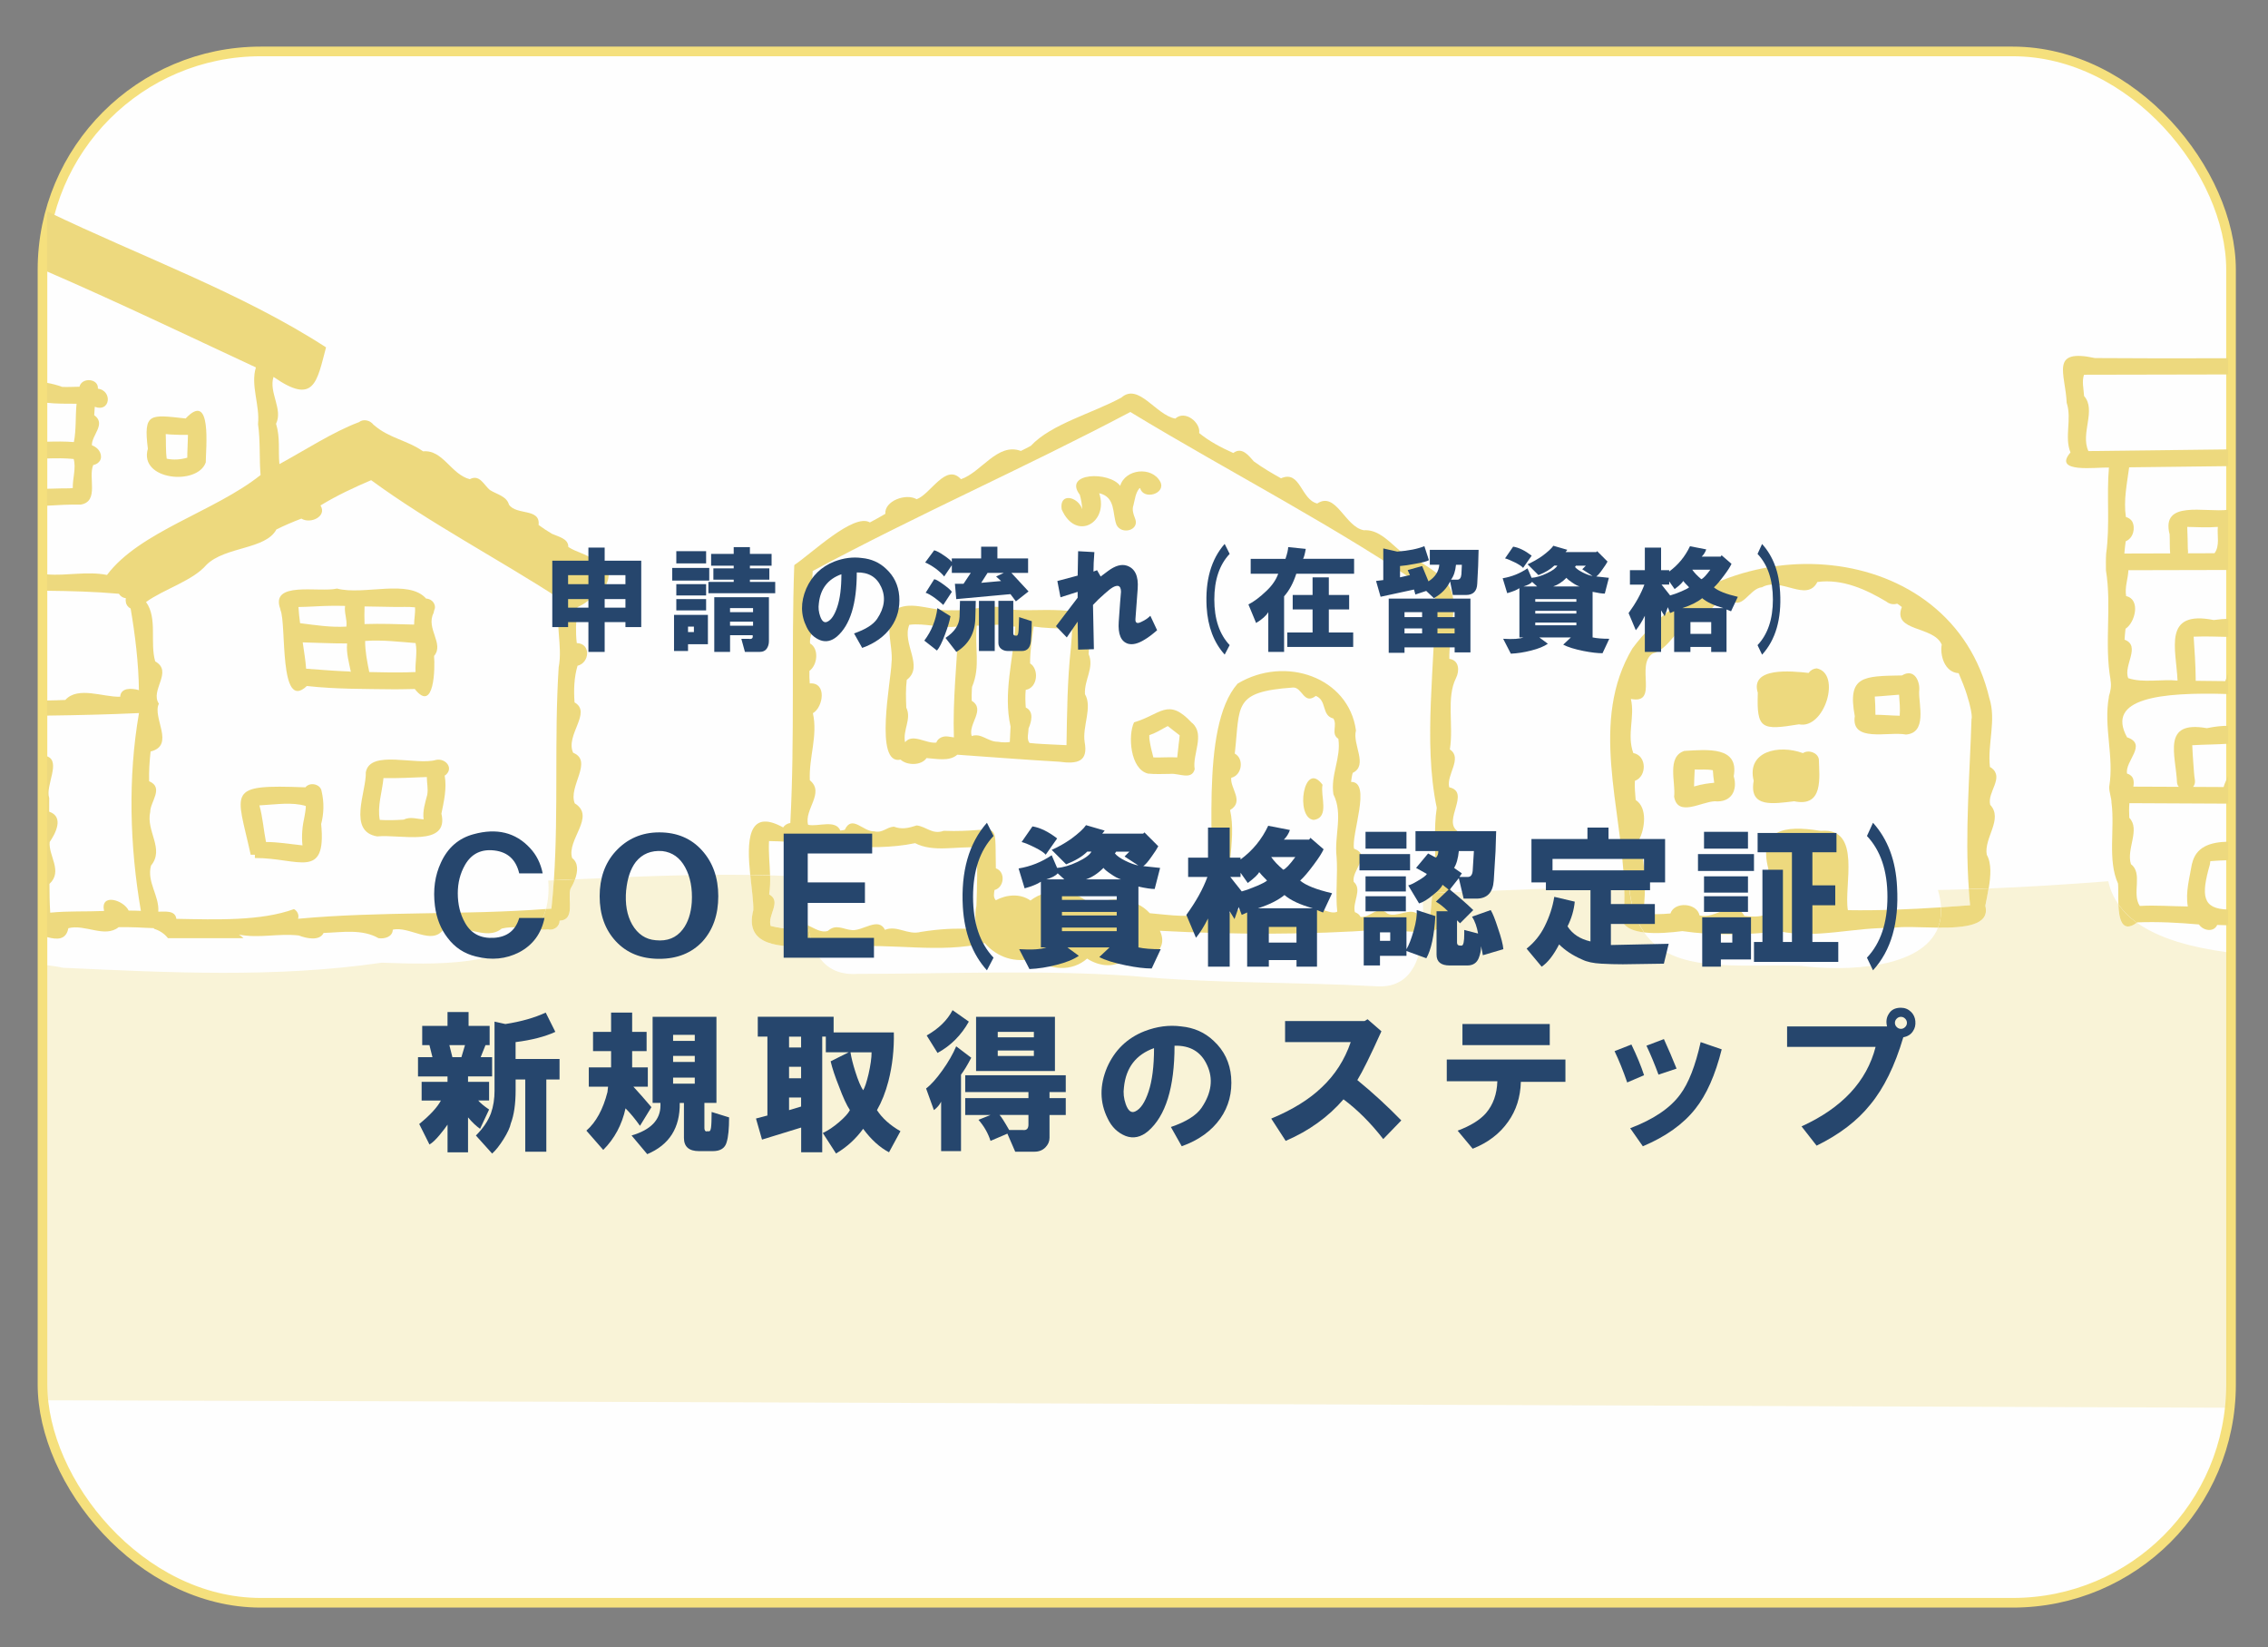 <?xml version="1.0" encoding="UTF-8"?>
<svg id="_レイヤー_1" xmlns="http://www.w3.org/2000/svg" version="1.1" viewBox="0 0 706.28 512.89">
  <rect x="0" y="0" width="706.28" height="512.89" fill="#808080" stroke="none"/>
  <!-- Generator: Adobe Illustrator 29.5.0, SVG Export Plug-In . SVG Version: 2.1.0 Build 137)  -->
  <defs>
    <style>
      .st0 {
        isolation: isolate;
        opacity: .3;
      }

      .st0, .st1 {
        fill: #edd97e;
      }

      .st2 {
        fill: #26466d;
      }

      .st3 {
        fill: #fefefe;
        stroke: #f5e07d;
        stroke-miterlimit: 10;
        stroke-width: 3px;
      }

      .st4 {
        fill: none;
      }
    </style>
  </defs>
  <rect class="st3" x="13.23" y="16.01" width="681.54" height="482.98" rx="67.98" ry="67.98"/>
  <path class="st4" d="M690.46,287.97c-1.09,2.41-4.4,1.79-5.68-.15-6.35-.55-12.76-.91-19.2-.65-.06.04-.1.06-.16.11,6.8,4.89,16.85,7.71,28.46,9.25v-8.44c-1.14-.05-2.28-.04-3.42-.11h0Z"/>
  <path class="st4" d="M58.32,142.49c0-.66.02-1.32.03-1.96v.36c.03-1.84.12-3.66.19-5.5-1.8,0-3.61,0-5.41-.12-.51-.03-1.03-.08-1.53-.13.14,2.55-.04,5.14.31,7.67,2.12.44,4.34.28,6.4-.32h0Z"/>
  <path class="st4" d="M128.96,194.45c0-1.81.42-3.59.28-5.37-2.15-.24-4.35-.06-6.53-.12-3.05-.05-6.13-.1-9.2-.16-.06,1.82-.06,3.66,0,5.49,5.14-.18,10.29.03,15.43.16h.02Z"/>
  <path class="st4" d="M119.43,242.24c-.4,4.33-1.97,8.66-1.15,13.01,2.38.16,4.76.09,7.15-.07h-.01c.14-.02.27-.02.4-.03h-.06c1.98-.97,4.03-.21,6.17-.06-.35-2.66.49-5.21,1.16-7.76.31-1.81-.14-3.63-.14-5.45-4.5.16-9,.42-13.5.34l-.02.02Z"/>
  <path class="st4" d="M81.5,250.7h0c-.23.02-.48.03-.72.05,1.05,3.73,1.31,7.61,2.05,11.4,3.81-.01,7.58.66,11.36,1.05-.33-3.09-.01-6.13.67-9.16,0,.03,0,.05-.02.07.01-.06.04-.12.03-.18.14-.78.28-1.56.35-2.35v-.64c-4.35-1.27-9.11-.48-13.72-.23h0Z"/>
  <path class="st4" d="M118.83,299.73c16.28.53,39.06,1.44,48.08-10.42-3.48-.31-7.05-1.1-10.66-.22-4.93,4.07-11.98-1.88-18.1.18-3.58,5.27-10.56-1.04-15.83.17-.05,2.17-2.46,2.93-4.45,2.64-5.09-2.91-11.24-1.83-17.11-1.62-1.22,2.63-5.48,1.68-7.71.78-6.58-.72-12.19.96-18.65-.27.52.3.98.69,1.42,1.11h-23.52c-1.06-1.37-2.58-2.4-4.32-2.91-.02-.06-.04-.13-.06-.2-3.65-.21-7.3-.36-10.96-.32-4.36,3.48-10.49-1.04-15.68.33-.71,3.64-3.43,3.61-6.64,2.74v8.81c1.81.18,3.45.43,4.87.78,33.22,1.51,66.27,3.21,99.31-1.57h.01Z"/>
  <path class="st4" d="M113.72,199.55c-.02,3.27.63,6.47,1.28,9.68,2.97.02,5.95.16,8.92.12,1.83-.02,3.67-.03,5.5-.12-.17-3.01.63-6.1,0-9.02-5.23-.41-10.4-1.06-15.7-.66h0Z"/>
  <path class="st4" d="M94.28,199.99c.36,2.74.87,5.45,1.06,8.2,3.86.26,7.7.61,11.57.78h-.04c.57.02,1.16.03,1.75.07.23,0,.45.06.66.13-.59-2.99-1.46-5.84-1.17-8.85-4.61.03-9.22-.22-13.82-.33h-.01Z"/>
  <path class="st4" d="M15.31,248.38s.01-.03.01-.05c-.02,1.45-.02,2.91-.01,4.35,4.77,1.6,1.91,6.89.16,9.44-.43,4.35,4.17,9.1-.07,13.04,0,2.99.05,5.98.23,8.96,5.57-.56,11.2-.28,16.78-.53-1.26-5.61,6.01-3.5,7.66-.12,1.27,0,2.53.04,3.8.09-3.47-20.17-4.08-41.44-.59-61.58-9.55.45-19.09.66-28.63.79v12.65c4.47,1.57-.6,9.2.67,12.94v.02Z"/>
  <path class="st4" d="M172.48,274.05c1.46-21.91.07-44.29,1.49-66.29,1.33-6.78-1.42-14.23.52-21.19-19.44-12.65-40.4-23.5-58.92-37.06-5.43,2.32-10.79,4.82-15.78,7.88,2.13,3.31-3.01,5.88-5.95,4.09-2.65,1.02-5.27,2.12-7.78,3.38-3.33,6.26-15.86,5.26-21.73,10.96-4.25,5.01-13.06,7.48-18.86,11.62,3.63,5.04,1.16,12.59,2.85,18.48,5.69,3.21-1.72,8.99,1.15,13.18-2.15,4.26,5.18,12.98-2.58,14.88-.34,3.07-.54,6.16-.46,9.26,4.71,1.98.31,6.46.35,9.49-1.39,6.12,4.54,11.54.24,16.77-1.38,5.05,2.63,9.38,2.27,14.35,2.14.03,5.27-.51,5.62,2.23,12.53.24,26.34.72,36.63-3.03.11.04.2.14.3.2h0c.88.65,1.33,1.77.96,2.8,25.64-2.37,51.71-1.12,77.21-3.04.7-2.57.98-5.5.72-8.87.58-.02,1.16-.05,1.74-.08h0ZM104.95,183.23c8.29,2.18,22.36-3.06,27.75,3.12,1.93.04,3.31,1.98,2.54,3.59h0c-.12.29-.15.63-.22.93v-.03c-2.49,4.82,3.42,9.56.15,13.38.35,3.74.06,18-6.01,10.28-2.02.03-4.04.11-6.05.1-9.28-.12-18.44,0-27.55-1.03-8.78,8.33-6.28-19.27-8.22-23.66h0c0-.08-.02-.15-.03-.25h0c-3.38-8.97,12.04-5.13,17.63-6.44h.01ZM100,256.51c1.73,17.69-7.16,10.53-20.64,10.62v-1.03h-1.3c-4.41-20.12-7.91-21.93,17.04-20.98,1.42-1.79,4.79-.98,5.04,1.24.81,3.48.72,7.02-.22,10.46.02-.11.05-.21.07-.32h.01ZM139.18,240.87h0c-.19.22-.43.44-.71.6.69,4.05-.21,7.89-1.02,11.83,2.48,10.59-13.03,6.33-19.98,7.09-9.36-1.53-3.33-13.97-3.56-19.98,1.31-7.2,15.79-1.98,22-3.87,2.66-.45,5.1,2.18,3.26,4.32h.01Z"/>
  <path class="st4" d="M107.88,195.08c.28-2.21-.75-4.37-.41-6.44-3.12-.08-6.25-.04-9.36.15-1.72.08-3.43.19-5.15.19.12,1.69.27,3.36.51,5.04,4.75.59,9.43,1.35,14.42,1.06h0Z"/>
  <path class="st4" d="M308.83,194.7s.06-.02.1-.02c-1.59.09-3.18.09-4.76.11-.74,6.94,1.25,12.62-1.46,19.05,0-.12.02-.24.02-.35-.04.52-.07,1.04-.12,1.56.02-.12.02-.22.03-.34-.07,1.15-.07,2.31-.04,3.46,4.45,2.75-1.25,7.24,0,10.99,2.89-1.08,5.1,1.8,8.04,1.76h-.01c.06,0,.1,0,.16.02.39.07.77.12,1.17.15.85.05,1.67.05,2.51-.09.05-1.6.14-3.21.23-4.8-2.33-10.34.8-20.66,1.47-31.08-2.52-.24-4.82-.99-7.34-.42h0Z"/>
  <path class="st4" d="M283.17,194.53c-2.4,5.86,4.72,12.98-.8,17.14-.34,2.88-.26,5.79-.14,8.67,1.73,3.51-1.19,7.04-.38,10.75,2.36-2.89,6.5.51,9.72.11.51-1.42,2.08-2.11,3.63-1.89.62.08,1.24.18,1.86.27-.39-11.6.93-22.99,1.44-34.55-.1,0-.2,0-.29.02-5.09.74-10.09-1.14-15.03-.51h0Z"/>
  <path class="st4" d="M361.21,289.8c3.07,6.34-4.07,10.09-10.16,8.32-3.45,3.42-8.62,2.87-12.5.34-4.66,4.11-11.64,3.74-16.29-.21-6,1.8-11.78-.2-15.62-4.63-14.15,3.32-28.91-.09-42.99,1.26-2.77-.39-6.48-.26-10.32-.18,2.17,5.29,6.22,9.03,13.86,8.51,28.4-.02,56.82-1.31,85.18.64,25.33,2.41,50.8,1.82,76.19,3.22,10.62.73,13.79-8.04,14.5-16.93-3.5.12-7.93-.45-13.17-.67-22.63,1.6-45.56,1.56-68.68.33h0Z"/>
  <path class="st4" d="M382.75,284.4c1.64-1.93,5.77-1.26,6.72.99,1.48.27,3.03.4,4.55.34,3.34-5.5,8.96,2.26,13.65-.34,1.07-5.28,6.17-.13,8.76-1.56-.63-5.8.23-11.6-.23-17.32v.13c-.71-6.59,2.11-13.19-.97-19.33-.95-5.98,2.43-11.31,1.54-17.29-2.43-1.53-.19-4.24-1.56-6.32-3.75-.95-1.89-5.58-5.45-7.04-3.8,2.93-4.19-2.79-7.14-2.6-18.8,1.32-16.39,5.53-18.11,20.56,2.98,1.62,2.28,6.76-1.1,7.54-.39,3.29,4.18,7.37-.37,10.05,2.17,9.71-2.08,21.11-.3,32.2h.01ZM411.86,244.33c-.78,3.32,2.36,10.26-2.79,10.93-5.84-.62-3.1-18.96,2.79-10.93h0Z"/>
  <path class="st4" d="M257.81,289.83c2.56-2.26,4.75-.45,7.54-.24,3.42.26,8.2-4.17,10.24-.09,3.82-1.5,7.07,1.71,11.11.66,5.55-.91,10.59-1.21,16.13-.9-.03,0-.06,0-.08.02.4-.09.83-.04,1.22-.2-.24-2.33-.39-4.77.1-7.06.24-6.19.36-11.93.07-18.14-6.27-.45-13.52,1.58-19.16-1.36-14.62,3.05-30.42-.42-45.47-.65-.18,3.8.23,7.17.32,10.67,3.66.11,7.33.26,10.99.49.03,4.24-.07,9.85.75,15.08,1.98.88,4.13,2.44,6.24,1.73h0Z"/>
  <path class="st4" d="M446.07,278.05c.54-5.54,1.05-11.27.83-16.72-.06-3.26.03-6.55.52-9.78-4.38-20.98-.38-44.47-.53-66.35-30.1-20.91-63.32-37.74-94.9-56.89-32.92,17.39-66.26,31.93-98.91,49.51-.29,4.91-.59,8.85,1.9,12.81.24,3.7-3.09,6.11-2.72,9.73,2.88,1.65,2.29,6.77-.2,8.54-.05,1.31,0,2.61.11,3.91,5.42-.4,4.19,7.44.97,9.27,1.59,7.12-1.29,13.67-.95,20.88,4.77,3.91-1.85,9.07-.54,13.87,3.19.66,8.52-1.76,10.04,1.79.46-.03.91-.14,1.37-.22,2.28-4.91,5.78.68,9.17.45,2.58.65,3.75-1.28,6.12-1.45,2.55.96,4.58.43,7.12-.38,3.04.36,4.83,2.95,8.41,1.68,17.9.69,15.88-4.97,16.24,11.67,3.1,1.09,2.65,5.95-.42,6.76-.18,1.11-.46,2.29.42,3.18,3.31-1.77,7.61-2.17,10.78.09,5.48-4.29,14.23-3.51,18.91,1.45,6.04-2.83,13.68-2.48,18.25,2.5,6.74.6,12.94,1.66,19.03-.32,1.61-18.57-3.78-57.42,8.33-71.17,14.83-8.88,34.58-1.95,36.84,14.59-1.19,4.29,3.91,10.86-1.01,13.2-.28.91-.41,1.87-.51,2.82,6.5-.13-.03,16.44.92,20.79,5.57,2.05-.86,6.78-.1,10.32,2.77,2.4-.47,6.34.36,9.44.76.28,1.46.75,1.75,1.49,3.13.29,5.34-3.84,8.33-1.08,2.94,1.59,7.5-2.36,9.89.63.45-.02.89-.09,1.34-.13-.02-2.47-.16-4.79-.31-6.74,1.05-.04,2.1-.08,3.15-.12v-.02ZM339.54,196.29c-.06,1.8-.23,3.6-.37,5.41h0c-.05.63-.1,1.26-.15,1.89,1.86,4.25-1.41,8.02-1.13,12.51,2.4,4.06-.9,10.13-.09,14.96h0c1.09,5.98-2.08,6.88-7.98,6.07-10.75-.61-21.09-1.45-31.68-2.18-2.51,2.19-6.47,1.24-9.59,1.05-1.6,2.38-6.07,2.36-8.08.48-8.34,1.87-2.94-24.72-2.83-30.06.74-5.51-3.4-14.76,2.69-17.34,4.71-1.68,10.86,1.28,15.95.89,6.4.33,11.94-2.25,17.94-.41,5.18,1.53,29.44-2.65,25.34,6.72h-.02ZM347.68,163.41c-1.36-3.55-.17-8.63-5.39-9.86,3.07,9.23-7.31,15.12-11.69,5.01-.78-5.37,5.14-3.93,6.4-.04-.07-1.51-.33-3.02-.75-4.49-5.25-6.93,9.19-7.37,12.58-2.77,1.53-5.25,9.87-6.2,12.5-1.25,1.85,3.72-5.28,5.81-6.29,1.94-.08.02-.17.03-.23.08-1.24,1.46-1.38,3.44-1.84,5.19,0-.02.02-.05.03-.08-.59,1.54-.03,2.97.52,4.45,1.27,3.54-4.27,4.98-5.85,1.82h.01ZM372.05,239.48c-.94,3.52-4.93,1.19-7.56,1.45h.12c-2.36,0-4.75.17-7.11-.09-5.55-1.38-6.28-11.89-4.34-15.96,8.28-2.4,10.54-7.87,17.94.08-.03-.02-.04-.02-.07-.03.1.07.2.14.29.2h0c4.01,3.6-.06,9.76.73,14.35h0Z"/>
  <path class="st4" d="M331.9,195.74c-3.37-.15-6.68-.16-10.02-.68-.52,3.82-1.13,7.63-1.11,11.48,2.87,1.81,2.37,7.63-1.36,8.25-.18,1.82-.13,3.68.02,5.49,2.68,1.29,1.71,4.54.85,6.55,0,1.52-.67,3.24.32,4.49,2.78.32,5.62.37,8.42.54,1.03.06,2.06.11,3.09.14.17-10.17.24-20.16,1.37-30.34v.09c.04-.74.11-1.48.16-2.22v.03c.02-.26.03-.5.05-.76v.11c.02-.39.05-.75.08-1.14-.02.12-.02.23-.03.35.05-.72.07-1.45.09-2.18-.65-.07-1.29-.13-1.94-.19h0Z"/>
  <path class="st4" d="M33.31,179.01c10.17-13.57,33.57-19.75,47.82-31.11-.44-5.28-.02-10.58-.79-15.86.63-5.81-2.39-12.13-.66-17.64-21.56-10.04-43.1-20.37-65.04-29.87v34.65c1.63.32,3.22.71,4.7,1.27,1.8.1,3.6-.04,5.41-.05.69-3,5.99-2.6,5.73.59,4.63.65,3.88,7.48-.97,5.66-.07.87-.13,1.74-.17,2.61,3.82,2.73-.84,6.22-.73,9.36,1.53.57,2.75,1.81,2.83,3.36.18,1.36-.99,2.56-2.4,2.79-1.7,3.86,1.96,11.37-3.91,12.34-3.48-.06-6.98.12-10.48.34v21.38c6.17.51,12.42-1.06,18.67.18h0ZM57.83,130.29c8.28-8.83,6.25,9.41,6.26,13.71h0c-2.54,7.28-20.9,5.55-18.01-4.28-1.43-11.36.7-10.61,11.77-9.43h-.02Z"/>
  <path class="st4" d="M22.66,151.95c-.07-3,1.09-6.22.28-9.05-2.75-.28-5.53-.26-8.3-.16v9.43c1.42-.04,2.84-.08,4.26-.11,1.25-.04,2.52.03,3.75-.11h0Z"/>
  <path class="st4" d="M23.01,137.63c.76-3.95.44-7.94.83-11.93-2.99-.04-6.17.06-9.2-.3v12.12c2.79-.08,5.59-.1,8.37.11Z"/>
  <path class="st4" d="M37.42,216.91c.16-2.87,3.59-2.7,5.83-2.05-.1-8.42-1.19-17.3-2.58-25.41-.81-.38-1.39-1.15-1.49-2.04-.07-.39-.07-.78,0-1.17-.9-.09-1.72-.61-2.16-1.38-7.35-.66-14.85-.86-22.38-.94v34.15c1.9,0,3.8-.07,5.7-.17,3.89-4.37,11.94-.79,17.08-1h0Z"/>
  <path class="st4" d="M363.23,226.28c-1.71.94-3.44,2.01-5.32,2.61-.01.59,0,1.17.1,1.76v-.02c.28,1.75.69,3.48,1.16,5.2,2.47.07,4.95-.16,7.43,0,.14-1.29.27-2.59.43-3.87.13-1,.27-2,.34-3-1.27-.91-2.45-1.93-3.69-2.87-.14.08-.28.15-.44.21v-.02Z"/>
  <path class="st4" d="M663.02,145.48c-.67,5.12-1.8,10.27-1.01,15.47.78.2,1.47.67,1.94,1.36,1.09,2.03.39,5.22-2,6.2-.2,1.26-.31,2.54-.42,3.81,4.75,0,9.51-.03,14.26-.04-.18-1.95-.07-3.94-.16-5.9-2.78-10.85,10.93-6.75,18.25-7.68v-13.6c-10.29.13-20.57.24-30.86.37h0Z"/>
  <path class="st4" d="M662.79,177.51c-.12,2.72-1.19,5.27-.71,8.06,4.61,1.04,2.78,8.28-.18,10.16-.14,1.13-.25,2.27-.31,3.41,5.22,1.95-.48,8.11,1.15,11.98,4.52,1.55,10.38.26,15.35.76-.42-9.83-4.74-22.02,11.26-18.86,1.73-.24,3.19-.33,4.52-.37v-15.22c-10.36.02-20.71.05-31.09.07h.01Z"/>
  <path class="st4" d="M683.11,198.22c.28,4.36.6,8.72.63,12.99.04.25.04.49.01.74,3.06.03,6.13.06,9.2.1.3-.83.61-1.66.93-2.49v-11.27c-3.59-.08-7.18-.21-10.76-.07h-.01Z"/>
  <path class="st4" d="M662.36,229.54c6.49,2.2-.76,7.43,0,11.29.9.24,1.66.9,1.91,1.73.24.78.18,1.56.05,2.34,4.72.02,9.44.04,14.17.06-.36-.32-.51-.84-.56-1.26h-.01c-.34-8.57-4.95-19.53,9.29-17,2.73-.56,4.89-.76,6.67-.72v-9.92c-21.04-.64-38.23,1.27-31.51,13.47h0Z"/>
  <path class="st4" d="M681.16,164.66v.24-.13c0,.2,0,.37.02.57v-.06c.1,1.83.09,3.67.14,5.49.01.5.14,1.01.02,1.49,2.76,0,5.53,0,8.29-.02,1.73-2.32.77-5.47,1.04-8.21-3.17.27-6.34.08-9.52,0,0,.24,0,.47.02.69v-.07h-.01Z"/>
  <path class="st4" d="M648.96,116.66c-.72,2.12-.09,4.4.02,6.62,3.9,4.36-1.22,11.64,1.35,17.14,14.52-.17,29.03-.35,43.55-.52v-23.32c-14.97.03-29.95.05-44.92.09h0Z"/>
  <path class="st4" d="M682.66,232.02c.09,1.94.2,3.88.35,5.83.14,1.75.21,3.52.51,5.26,0-.04-.02-.08-.03-.12.1.73-.12,1.44-.57,2,3.17.02,6.33.03,9.5.05.34-1.29.98-2.36,1.46-3.52v-9.97c-3.73.26-7.55.24-11.22.47Z"/>
  <path class="st4" d="M527.75,239.56c-.07,1.75-.18,3.53-.21,5.29,1.18-.34,2.36-.63,3.57-.82.9-.13,1.8-.23,2.71-.33-.19-1.3-.35-2.59-.42-3.89-1.8-.4-3.78-.13-5.65-.25h0Z"/>
  <path class="st4" d="M583.83,216.86c.14,1.89.19,3.78.2,5.67,2.52,0,5.04.26,7.56.3.17-2.19-.04-4.37-.2-6.55-2.52.16-5.04.47-7.56.58Z"/>
  <path class="st4" d="M613.1,276.83c-1.26-17.27.34-36.22.83-53.01.01,0,0-.02.01-.03,0-.04.04-.09.06-.13.06-1.65-.41-3.27-.79-4.86.03.12.08.24.11.36-.26-.86-.5-1.76-.77-2.62h.01c-.71-2.36-1.67-4.64-2.63-6.91-4.4-.27-5.87-5.56-5.28-8.92-2.57-5.92-15.45-3.87-12.42-11.69-.47-.36-.94-.74-1.45-1.05-1.2.41-2.54.1-3.52-.76,0,.02.02.02.02.04-6.12-3.64-13.45-7.08-21.35-6.02-3.32,6.48-11.35-1.71-17.26,1.65-4.09.36-6.2,7.97-10.4,3.3-5.03.32-6.53,7.79-11.53,6.47-4.54,2.93-7.05,9.42-12.1,10.85-5.48,3.51,2.09,15.91-6.79,14.14,1.33,5.59-1.33,11.01.75,16.84,4.26.78,4.29,7.28.5,8.66-.12,1.98.08,3.99.25,5.97,3.77,2.35,2.85,9.06,1.04,12.36,1.98,7.77,2.26,15.03,1.31,22.92,2.8.41,5.66.27,8.47.04,1.27-3.82,8.27-3.3,9.06.59,4.85,1.47,10.77-5.59,13.97.17,13.33,1.64,7-6.95,7.45-14.73v.02c-3.15-12.21,5.02-13.58,15.98-11.81h-.02c.18,0,.35.03.54.04,12.73-1,6.94,17.11,8.28,24.69,9.49.16,19.25-.24,28.99-.88-.09-1.67-.39-3.45-.97-5.4,3.21-.05,6.41-.15,9.61-.25l.04-.04ZM533.96,249.46c-4.24.19-11.51,4.98-12.62-1.43.55-4.33-2.41-12.45,3.2-14.25,7.21-.41,17.06-1.47,15.36,7.87,1.26,4.22-.6,8.3-5.94,7.81ZM558.73,249.46c-6.3.71-14.17,2.25-12.61-6.38-2.28-9.15,7.77-11.4,15.33-8.61,1.79-1.18,4.62-.15,4.97,1.88.12,5.58,1.56,15.02-7.68,13.1h-.01ZM560.18,225.52s.04,0,.06,0c-11.67,1.91-13.24,1.56-12.85-9.8-2.49-8.11,10.45-6.78,15.83-6.2.53-.79,1.43-1.34,2.51-1.41,7.78,1.59,2.46,19.12-5.55,17.42h0ZM593.57,228.68c-5.54-1.03-17.2,2.61-15.96-5.73-2.34-12.59,2.6-12.43,14.72-12.67,3.9-2.36,5.74,2.05,5.32,5.04-.1,4.16,2.51,12.84-4.08,13.37h0Z"/>
  <path class="st4" d="M663.09,250.05c-.14,1.52-.1,3.04-.03,4.55,3.51,3.62-1.01,9.77.51,14.45,3.83,2.85.15,9.18,2.76,13,4.99-.29,9.96.12,14.95.16-.79-4.59.62-9.08,1.34-13.59-.01.11-.03.22-.03.33,1.17-5.32,5.65-6.8,11.28-6.91v-11.84c-10.26-.05-20.52-.11-30.79-.15h0Z"/>
  <path class="st4" d="M589.38,288.94c-11.8-.36-23.7,3.48-35.32.99-9.84,1.19-20.33,1.39-30.15-.04-3.15.42-7.93.89-11.92.41,9.09,13.11,29.35,9.73,48.72,10.42,14.58,1.82,37.82.82,42.82-11.91-5.58-.06-11.26-.48-14.14.13h0Z"/>
  <path class="st0" d="M665.42,287.27c-4.59,3.4-5.55-1.12-5.74-5.76-1.47-2.12-2.56-4.48-3.13-7.15-12.42.95-24.84,1.76-37.27,2.25-.33,1.96-.74,3.84-1.02,5.37,1.54,6.16-6.49,6.89-14.73,6.81-5,12.73-28.24,13.73-42.82,11.91-19.37-.7-39.62,2.69-48.72-10.42-5.17-.62-9-2.85-6.15-8.91.04-1.79.02-3.6-.04-5.41-18,.38-36.01,1.17-54.02,1.86.51,9.79-2.68,12.11-8.72,12.31-.71,8.89-3.88,17.66-14.5,16.93-25.39-1.4-50.86-.81-76.19-3.22-28.36-1.96-56.78-.66-85.18-.64-7.64.53-11.69-3.22-13.86-8.51-10.32.21-21.65.07-18.72-11.35.09-2.43-.51-6.59-.95-10.95-18.19-.28-36.39.55-54.58,1.37-.4,1.11-.91,2.16-1.41,2.97-.97,3.06,1.65,9.68-3.38,9.89.05,1.69-1.74,3.16-3.56,2.71-1.26.13-2.53.08-3.81-.03-9.02,11.86-31.8,10.95-48.08,10.42-33.04,4.79-66.09,3.09-99.31,1.57-1.42-.34-3.06-.59-4.87-.78v135.45c218.95.5,448.29,1.51,679.24,2.31v-141.77c-11.61-1.54-21.66-4.36-28.46-9.25l-.02.02Z"/>
  <path class="st0" d="M446.07,278.05c-1.05.04-2.1.08-3.15.12.15,1.95.29,4.27.31,6.74.74-.07,1.49-.12,2.22-.22.18-2.16.4-4.39.62-6.64h0Z"/>
  <path class="st0" d="M613.1,276.83c-3.2.1-6.41.2-9.61.25.58,1.95.88,3.73.97,5.4,3.03-.2,6.05-.42,9.07-.65-.18-1.64-.3-3.32-.42-5h-.01Z"/>
  <path class="st0" d="M239.83,272.53c.05,1.91.03,3.84-.29,5.92,4.04,2.21-.66,6.54.48,9.84,2.26.51,4.61.92,6.95.98,1.32-2.17,2.9-1.92,4.61-1.17-.82-5.24-.72-10.84-.75-15.08-3.66-.23-7.33-.38-10.99-.49h0Z"/>
  <path class="st0" d="M172.48,274.05c-.58.03-1.16.05-1.74.08.25,3.38-.03,6.31-.72,8.87.57-.04,1.15-.07,1.72-.11.31-2.94.55-5.88.75-8.84h0Z"/>
  <path class="st1" d="M665.42,287.27c.06-.04.1-.06.16-.11,6.44-.26,12.85.1,19.2.65,1.28,1.94,4.59,2.56,5.68.15,1.14.07,2.28.06,3.42.11v-4.91c-8.08-.16-8.48-4.32-5.7-14.01h0c.04-.36.08-.71.14-1.05,1.85-.16,3.72-.24,5.58-.29v-5.77c-5.63.11-10.12,1.59-11.28,6.91,0-.1.02-.22.03-.33-.73,4.5-2.13,9-1.34,13.59-4.99-.04-9.97-.45-14.95-.16-2.6-3.82,1.07-10.16-2.76-13-1.52-4.68,3-10.83-.51-14.45-.07-1.51-.11-3.03.03-4.55,10.26.05,20.52.1,30.79.15v-8.69c-.47,1.16-1.12,2.23-1.46,3.52-3.16,0-6.33-.03-9.5-.05.45-.56.67-1.26.57-2,0,.04.02.08.03.12-.3-1.74-.37-3.51-.51-5.26-.15-1.95-.26-3.89-.35-5.83,3.67-.23,7.49-.21,11.22-.47v-5.56c-1.78-.04-3.94.16-6.67.72-14.24-2.53-9.63,8.42-9.29,17h.01c.06.43.21.94.56,1.26-4.73-.02-9.45-.05-14.17-.06.13-.78.19-1.56-.05-2.34-.25-.84-1.01-1.49-1.91-1.73-.76-3.86,6.49-9.09,0-11.29-6.72-12.21,10.48-14.12,31.51-13.47v-6.51c-.31.83-.63,1.66-.93,2.49-3.06-.03-6.13-.07-9.2-.1.02-.24.02-.49-.01-.74-.03-4.27-.35-8.63-.63-12.99,3.58-.15,7.17-.02,10.76.07v-5.63c-1.33.03-2.79.13-4.52.37-16-3.16-11.68,9.04-11.26,18.86-4.98-.5-10.84.79-15.35-.76-1.63-3.87,4.07-10.04-1.15-11.98.06-1.14.17-2.28.31-3.41,2.96-1.88,4.79-9.11.18-10.16-.48-2.79.59-5.34.71-8.06,10.38-.03,20.73-.05,31.09-.07v-18.74c-7.32.92-21.04-3.18-18.25,7.68.09,1.97-.02,3.95.16,5.9-4.75,0-9.51.03-14.26.04.11-1.27.22-2.55.42-3.81,2.39-.98,3.09-4.17,2-6.2-.47-.69-1.16-1.16-1.94-1.36-.79-5.2.34-10.36,1.01-15.47,10.29-.13,20.57-.24,30.86-.37v-5.21c-14.52.17-29.03.35-43.55.52-2.57-5.49,2.55-12.78-1.35-17.14-.11-2.22-.74-4.5-.02-6.62,14.97-.03,29.95-.06,44.92-.09v-5.05c-13.84.05-27.68.06-41.47-.05-14.22-3.07-9.23,4.77-8.84,13.95v-.02c1.67,5.09-.79,10.58,1.18,15.46-5.7,6.56,8.14,4.55,11.97,4.69-.76,8.81.37,17.9-.86,26.78h0c-.13,1.74-.07,3.47-.07,5.2h0c1.86,11.44-.57,22.81,1.44,34.11h-.04c.37,1.8.06,3.48-.5,5.19h.04c-1.76,9.47,1.65,18.52.09,28.04h0c-.1,1.79.74,3.45.7,5.16h.02c1.05,8.08-1.3,17.79,2.02,25.05.13,1.31.01,3.88.12,6.43,1.5,2.18,3.42,4.09,5.74,5.76h-.02ZM690.66,164.03c-.26,2.75.69,5.89-1.04,8.21-2.76,0-5.53.02-8.29.02.12-.48,0-.99-.02-1.49-.05-1.83-.05-3.66-.14-5.49v.06c0-.19-.01-.37-.02-.57v.13-.24.07c-.01-.22-.02-.45-.02-.69,3.18.07,6.35.26,9.52,0h.01Z"/>
  <path class="st1" d="M665.42,287.27c-2.32-1.67-4.24-3.58-5.74-5.76.19,4.64,1.15,9.15,5.74,5.76Z"/>
  <path class="st1" d="M135.92,236.55c-6.21,1.9-20.68-3.32-22,3.87.22,6.01-5.81,18.44,3.56,19.98,6.95-.76,22.45,3.5,19.98-7.09.8-3.95,1.71-7.79,1.02-11.83.28-.16.52-.39.71-.61h0c1.84-2.13-.6-4.77-3.26-4.31h-.01ZM133.08,247.34c-.67,2.55-1.52,5.1-1.16,7.76-2.14-.15-4.19-.91-6.17.06h.06c-.12,0-.26,0-.4.03h.01c-2.38.16-4.77.23-7.15.07-.82-4.36.75-8.68,1.15-13.01,4.5.08,9-.18,13.5-.34,0,1.81.45,3.63.14,5.45l.02-.02Z"/>
  <path class="st1" d="M100.15,246.36c-.25-2.22-3.62-3.03-5.04-1.24-24.95-.95-21.45.86-17.04,20.98h1.3v1.03c13.48-.09,22.37,7.07,20.64-10.62-.02.1-.05.21-.07.32.94-3.45,1.03-6.98.22-10.46h-.01ZM95.22,251.57c-.07.79-.21,1.57-.35,2.35,0,.05-.02.12-.03.18.01-.02.01-.04.02-.07-.69,3.03-1,6.07-.67,9.16-3.78-.39-7.55-1.06-11.36-1.05-.75-3.79-1-7.67-2.05-11.4.24-.02.49-.03.72-.05h0c4.61-.24,9.37-1.04,13.72.23v.64h0Z"/>
  <path class="st1" d="M87.31,189.66c0,.1.02.17.03.26h0c1.94,4.38-.56,31.98,8.22,23.65,9.11,1.02,18.27.9,27.55,1.03,2.02,0,4.03-.07,6.05-.1,6.07,7.72,6.36-6.54,6.01-10.28,3.26-3.81-2.64-8.56-.15-13.38v.03c.07-.3.1-.64.22-.94h0c.76-1.6-.62-3.53-2.54-3.57-5.39-6.18-19.46-.94-27.75-3.12-5.59,1.31-21.01-2.54-17.63,6.44h0v-.02ZM129.41,209.23c-1.83.09-3.66.1-5.5.12-2.97.04-5.95-.1-8.92-.12-.64-3.21-1.3-6.41-1.28-9.68,5.3-.4,10.48.26,15.7.66.62,2.92-.18,6,0,9.02h0ZM122.71,188.96c2.18.06,4.37-.12,6.53.12.14,1.78-.28,3.56-.28,5.37-5.14-.13-10.29-.33-15.43-.16-.07-1.83-.07-3.67,0-5.49,3.06.06,6.15.11,9.2.16h-.02ZM109.27,209.17c-.2-.07-.43-.12-.66-.13-.59-.04-1.17-.05-1.75-.07h.04c-3.87-.17-7.7-.52-11.57-.78-.19-2.76-.69-5.46-1.06-8.2,4.61.11,9.22.36,13.82.33-.29,3.01.57,5.86,1.17,8.85h.01ZM98.1,188.79c3.12-.18,6.24-.23,9.36-.15-.33,2.07.7,4.23.41,6.44-4.99.29-9.67-.48-14.42-1.06-.24-1.68-.39-3.35-.51-5.04,1.72,0,3.44-.12,5.15-.19h0Z"/>
  <path class="st1" d="M29.04,144.77c1.41-.23,2.59-1.43,2.4-2.79-.09-1.56-1.3-2.79-2.83-3.36-.11-3.14,4.56-6.63.73-9.36.04-.87.1-1.74.17-2.61,4.85,1.83,5.6-5,.97-5.66.27-3.19-5.03-3.6-5.73-.59-1.81,0-3.61.15-5.41.05-1.48-.56-3.07-.95-4.7-1.27v6.22c3.03.36,6.21.26,9.2.3-.39,3.99-.07,7.98-.83,11.93-2.78-.22-5.58-.19-8.37-.11v5.22c2.77-.09,5.55-.12,8.3.16.81,2.82-.35,6.05-.28,9.05-1.23.15-2.51.07-3.75.11-1.42.03-2.84.07-4.26.11v5.27c3.5-.22,7-.4,10.48-.34,5.87-.97,2.22-8.48,3.91-12.34h0Z"/>
  <path class="st1" d="M64.08,143.99h0c0-4.3,2.02-22.54-6.26-13.71-11.06-1.18-13.2-1.93-11.77,9.43-2.89,9.83,15.47,11.56,18.01,4.28h.02ZM53.13,135.27c1.8.12,3.61.12,5.41.12-.07,1.83-.15,3.66-.19,5.5v-.36c0,.64-.03,1.29-.03,1.96-2.06.6-4.28.76-6.4.32-.36-2.53-.18-5.12-.31-7.67.5.06,1.01.1,1.53.13h0Z"/>
  <path class="st1" d="M21.28,288.98c5.19-1.37,11.32,3.15,15.68-.33,3.67-.04,7.31.11,10.96.32,0,.07.03.14.06.2,1.74.51,3.26,1.54,4.32,2.91h23.52c-.44-.42-.9-.8-1.42-1.11,6.46,1.23,12.08-.45,18.65.27,2.23.89,6.48,1.84,7.71-.78,5.87-.21,12.02-1.29,17.11,1.62,1.99.3,4.4-.47,4.45-2.64,5.27-1.21,12.24,5.09,15.83-.17,6.11-2.06,13.16,3.9,18.1-.18,3.62-.88,7.19-.08,10.66.22,1.37-1.8,2.45-3.87,3.11-6.31-25.5,1.92-51.57.67-77.21,3.04.37-1.03-.08-2.16-.96-2.82h0c-.11-.05-.2-.15-.3-.19-10.29,3.75-24.1,3.27-36.63,3.03-.36-2.74-3.48-2.2-5.62-2.23.35-4.96-3.66-9.29-2.27-14.35,4.3-5.23-1.63-10.64-.24-16.77-.03-3.03,4.37-7.51-.35-9.49-.08-3.1.12-6.19.46-9.26,7.77-1.9.43-10.61,2.58-14.88-2.86-4.19,4.54-9.98-1.15-13.18-1.7-5.89.78-13.44-2.85-18.48,5.8-4.14,14.6-6.61,18.86-11.62,5.87-5.7,18.4-4.69,21.73-10.96,2.51-1.26,5.13-2.36,7.78-3.38,2.94,1.79,8.08-.78,5.95-4.09,5-3.06,10.35-5.56,15.78-7.88,18.52,13.56,39.48,24.41,58.92,37.06-1.94,6.96.81,14.41-.52,21.19-1.41,22-.03,44.37-1.49,66.29,2.2-.09,4.39-.19,6.59-.29.85-2.39,1.1-5.1-.91-6.6-1.79-5.73,7.5-12.92.82-17.03-2.16-5.16,5.87-13.16-.51-15.76-2.51-5.51,5.97-12.56.44-15.67-.28-3.81-.16-7.71.93-11.41,3.8-.92,4.26-6.93-.23-7.06-.22-1.69-.26-3.39-.24-5.09v.06-.13c.08-2.01.21-4.02.46-6.02,1.19-.57,2.36-1.2,3.33-2.06,3.89-.34,9.26-8.66,4.52-11.04-.9-.57-1.85-1.08-2.78-1.6,0,.02.03.03.04.04-2.47-2.03-5.47-2.41-7.98-4.09.07-2.61-3.11-3.19-5.06-4.08-1.44-.85-2.85-1.77-4.19-2.76.6-5.33-6.88-2.93-9.22-6.32-.72-2.65-3.81-3.22-5.85-4.51-1.92-1.43-3.18-5.09-6.36-3.42-5.88-1.52-8.34-9.25-14.55-8.68-4.86-3.44-10.57-4.08-15.18-8.09,0,0,0,.02.02.03-.09-.08-.19-.13-.26-.21-1-1.33-3.1-1.96-4.54-.81-8.08,3.03-16.75,8.7-24.77,13.06-.41-4.38.29-8.22-1.04-12.53v.09s0-.08-.01-.12c2.23-4.57-2.34-9.8-.78-14.59,12.66,8.83,13.47,1.68,16.35-9.2-26.26-17-57.7-28.27-86.88-42.33v18.71c21.94,9.5,43.47,19.83,65.04,29.87-1.73,5.51,1.29,11.83.66,17.64.77,5.28.35,10.58.79,15.86-14.24,11.37-37.65,17.55-47.82,31.11-6.25-1.24-12.5.33-18.67-.18v5.1c7.54.08,15.03.28,22.38.94.45.77,1.26,1.29,2.16,1.38-.08.39-.08.78,0,1.17.1.89.69,1.66,1.49,2.04,1.39,8.11,2.48,16.99,2.58,25.41-2.24-.65-5.67-.83-5.83,2.05-5.14.21-13.19-3.37-17.08,1-1.9.09-3.8.15-5.7.17v4.71c9.54-.13,19.07-.34,28.63-.79-3.49,20.15-2.88,41.42.59,61.58-1.26-.06-2.53-.09-3.8-.09-1.65-3.38-8.93-5.49-7.66.12-5.58.25-11.21-.03-16.78.53-.18-2.99-.23-5.97-.23-8.96,4.25-3.94-.35-8.69.07-13.04,1.75-2.55,4.61-7.84-.16-9.44,0-1.44,0-2.9.01-4.35,0,.02-.01.03-.01.05-1.26-3.74,3.81-11.37-.67-12.94v56.28c3.21.87,5.93.9,6.64-2.74v-.02Z"/>
  <path class="st1" d="M171.73,282.89c-.57.05-1.15.07-1.72.11-.66,2.44-1.74,4.51-3.11,6.31,1.28.11,2.56.16,3.81.03,1.83.45,3.61-1.02,3.56-2.71,5.03-.22,2.41-6.84,3.38-9.89.5-.81,1.01-1.86,1.41-2.97-2.2.1-4.39.19-6.59.29-.2,2.95-.44,5.9-.75,8.84h0Z"/>
  <path class="st1" d="M409.07,255.26c5.15-.66,2.01-7.61,2.79-10.93-5.89-8.03-8.64,10.31-2.79,10.93h0Z"/>
  <path class="st1" d="M371.31,225.12h0c-.09-.06-.19-.12-.29-.19.03,0,.04,0,.07.03-7.4-7.94-9.66-2.47-17.94-.08-1.94,4.08-1.21,14.58,4.34,15.96,2.36.26,4.74.09,7.11.09h-.12c2.63-.26,6.62,2.07,7.56-1.45-.79-4.59,3.27-10.75-.73-14.35h0ZM367.03,231.94c-.15,1.29-.29,2.58-.43,3.87-2.47-.15-4.95.08-7.43,0-.47-1.72-.88-3.45-1.16-5.2v.02c-.11-.59-.12-1.17-.1-1.76,1.88-.6,3.61-1.67,5.32-2.61.16-.06.3-.13.44-.21,1.25.94,2.43,1.96,3.69,2.87-.06,1-.21,2-.34,3v.02Z"/>
  <path class="st1" d="M314.2,189.57c-6-1.84-11.53.74-17.94.41-5.09.39-11.24-2.57-15.95-.89-6.09,2.58-1.95,11.82-2.69,17.34-.12,5.33-5.52,31.93,2.83,30.06,2.01,1.87,6.48,1.9,8.08-.48,3.12.19,7.08,1.14,9.59-1.05,10.59.73,20.93,1.57,31.68,2.18,5.91.81,9.07-.09,7.98-6.08h0c-.8-4.82,2.5-10.89.09-14.95-.28-4.49,2.99-8.25,1.13-12.51.05-.63.1-1.26.15-1.9h0c.14-1.8.31-3.6.37-5.4,4.1-9.38-20.16-5.19-25.34-6.72h.02ZM297.06,229.57c-.62-.09-1.24-.19-1.86-.27-1.54-.22-3.12.47-3.63,1.89-3.22.4-7.36-3-9.72-.11-.81-3.71,2.11-7.24.38-10.75-.12-2.88-.21-5.79.14-8.67,5.52-4.16-1.6-11.28.8-17.14,4.94-.64,9.94,1.25,15.03.51.1,0,.2,0,.29-.02-.51,11.56-1.83,22.95-1.44,34.55h0ZM314.7,226.2c-.09,1.58-.18,3.2-.23,4.8-.83.14-1.66.14-2.51.09-.4-.03-.78-.08-1.17-.15-.06,0-.1,0-.16-.02h.01c-2.94.03-5.15-2.84-8.04-1.76-1.24-3.75,4.46-8.24,0-10.99-.03-1.15-.03-2.31.04-3.46-.01.12-.01.23-.03.34.04-.52.07-1.04.12-1.56,0,.11-.02.23-.02.35,2.71-6.43.73-12.11,1.46-19.05,1.58-.02,3.17-.02,4.76-.11-.04,0-.07,0-.1.02,2.51-.57,4.82.18,7.34.42-.67,10.42-3.8,20.74-1.47,31.08h0ZM333.78,197.76c-.04.38-.06.75-.08,1.14v-.11c-.02.26-.03.5-.05.76v-.03c-.05.74-.12,1.48-.16,2.22v-.09c-1.12,10.18-1.2,20.17-1.37,30.34-1.03-.03-2.06-.08-3.09-.14-2.79-.17-5.63-.22-8.42-.54-.99-1.25-.32-2.96-.32-4.49.85-2.02,1.83-5.27-.85-6.55-.14-1.81-.2-3.67-.02-5.49,3.73-.63,4.23-6.44,1.36-8.25-.02-3.84.58-7.66,1.11-11.48,3.33.52,6.65.53,10.02.68.64.06,1.29.12,1.94.19-.02.72-.04,1.45-.09,2.18,0-.12,0-.23.03-.35h0Z"/>
  <path class="st1" d="M353.53,161.59c-.55-1.48-1.11-2.91-.52-4.45,0,.03-.02.06-.03.08.47-1.75.6-3.73,1.84-5.19.06-.05.14-.06.23-.08,1,3.87,8.13,1.78,6.29-1.94-2.63-4.95-10.97-4.01-12.5,1.25-3.39-4.6-17.83-4.16-12.58,2.77.42,1.47.68,2.98.75,4.49-1.27-3.9-7.19-5.33-6.4.04,4.38,10.1,14.76,4.22,11.69-5.01,5.22,1.23,4.03,6.31,5.39,9.86,1.58,3.16,7.12,1.73,5.85-1.82h-.01Z"/>
  <path class="st1" d="M239.51,261.85c15.04.22,30.85,3.69,45.47.65,5.64,2.94,12.89.91,19.16,1.36.29,6.22.16,11.95-.07,18.14-.49,2.3-.35,4.73-.1,7.06-.38.16-.82.12-1.22.2.02,0,.06-.02.08-.02-5.54-.31-10.58,0-16.13.9-4.04,1.05-7.29-2.16-11.11-.66-2.04-4.08-6.82.36-10.24.09-2.79-.22-4.98-2.03-7.54.24-2.1.71-4.25-.85-6.24-1.73.37,2.33.92,4.58,1.75,6.6,3.84-.08,7.55-.2,10.32.18,14.08-1.35,28.84,2.06,42.99-1.26,3.85,4.44,9.63,6.43,15.62,4.63,4.65,3.95,11.62,4.32,16.29.21,3.87,2.53,9.05,3.07,12.5-.34,6.09,1.77,13.23-1.98,10.16-8.32,23.12,1.23,46.04,1.27,68.68-.33,5.24.22,9.67.79,13.17.67.14-1.77.19-3.53.18-5.23-.45.04-.9.12-1.34.13-2.38-3-6.95.96-9.89-.63-2.99-2.75-5.19,1.38-8.33,1.08-.29-.74-1-1.21-1.75-1.49-.83-3.1,2.41-7.04-.36-9.44-.76-3.54,5.67-8.27.1-10.32-.95-4.35,5.58-20.91-.92-20.79.11-.94.24-1.9.51-2.82,4.92-2.34-.18-8.92,1.01-13.2-2.26-16.54-22.01-23.47-36.84-14.59-12.1,13.74-6.71,52.6-8.33,71.17-6.08,1.98-12.29.92-19.03.32-4.57-4.98-12.22-5.33-18.25-2.5-4.68-4.97-13.44-5.74-18.91-1.45-3.18-2.26-7.47-1.87-10.78-.09-.87-.9-.59-2.07-.42-3.18,3.07-.81,3.51-5.67.42-6.76-.36-16.64,1.66-10.97-16.24-11.67-3.58,1.27-5.37-1.32-8.41-1.68-2.54.81-4.58,1.34-7.12.38-2.36.17-3.54,2.1-6.12,1.45-3.39.23-6.89-5.36-9.17-.45-.46.08-.91.18-1.37.22-1.52-3.54-6.85-1.12-10.04-1.79-1.31-4.8,5.31-9.96.54-13.87-.34-7.21,2.54-13.76.95-20.88,3.22-1.83,4.45-9.67-.97-9.27-.11-1.3-.16-2.6-.11-3.91,2.5-1.77,3.08-6.88.2-8.54-.37-3.63,2.96-6.03,2.72-9.73-2.49-3.96-2.19-7.9-1.9-12.81,32.65-17.58,65.99-32.12,98.91-49.51,31.59,19.15,64.8,35.98,94.9,56.89.15,21.88-3.84,45.37.53,66.35-.49,3.23-.58,6.53-.52,9.78.22,5.45-.3,11.18-.83,16.72,1.9-.07,3.8-.14,5.7-.22-.03-.51-.03-.98-.08-1.54.43-2.19,2.8-5.02.56-7.05-.52-3.72,2.58-7,1.51-10.55-4.45-3.27,4.29-12.02-2.46-13.55-.98-3.89,4.28-9.06.2-11.78,1.21-7.52-1.18-16.06,1.92-22.23,1.09-2.15,1.08-5.52-2.08-5.97-.04-1.63.07-3.26.35-4.87,2.49-1.28,3.61-5.6.59-6.92,1.41-10.06-.9-12.6-9.73-18.22-7.04-1.34-10.79-10.45-17.83-10.03-5.91-1.03-8.63-12.22-14.52-8.32-5.16-1.27-5.21-10.52-11.28-7.85-2.85-1.59-5.72-3.26-8.33-5.17h0c-.09-.04-.18-.12-.27-.19.05.03.09.06.13.09-1.55-1.72-3.65-4.66-6.4-2.61-3.77-1.69-7.47-3.62-10.62-6.21.52-3.26-4.39-7.27-7.43-4.5-6.05-1.07-11.45-11.28-16.8-6.53.01-.01.02-.01.02-.02-8.84,4.85-21.86,8.21-28.21,15.03-1.03.54-2.05,1.11-3.11,1.59-7.25-2.7-12.33,6.68-18.64,8.8-4.72-5.15-9.46,4.68-13.8,6.23-3.34-1.94-10.08.52-9.76,4.55-1.58.93-3.18,1.83-4.81,2.68-5.02-3.06-18.6,10.06-23.44,13.18h0c-.02.06-.05.12-.07.18,0-.04,0-.07.02-.11-.02.09-.06.17-.07.24-.95,26.82.2,53.31-1.22,80.11-.92.08-1.82.66-2.22,1.36-11.36-6.28-11.27,4.76-10.27,14.74,2.06.03,4.12.07,6.18.13-.09-3.5-.51-6.88-.32-10.67l.03.04ZM383.05,252.2c4.55-2.68-.02-6.77.37-10.05,3.38-.78,4.07-5.93,1.1-7.54,1.71-15.03-.69-19.24,18.11-20.56,2.95-.19,3.33,5.53,7.14,2.6,3.55,1.46,1.69,6.1,5.45,7.04,1.37,2.08-.87,4.8,1.56,6.32.89,5.97-2.49,11.31-1.54,17.29,3.08,6.14.26,12.74.97,19.33v-.13c.46,5.73-.4,11.52.23,17.32-2.6,1.44-7.7-3.72-8.76,1.56-4.69,2.6-10.31-5.16-13.65.34-1.53.06-3.07-.07-4.55-.34-.94-2.25-5.08-2.92-6.72-.99-1.77-11.09,2.48-22.49.3-32.2h-.01Z"/>
  <path class="st1" d="M445.45,284.69c-.74.1-1.48.15-2.22.22.01,1.7-.04,3.47-.18,5.23,6.04-.2,9.23-2.53,8.72-12.31-1.9.07-3.8.15-5.7.22-.22,2.25-.44,4.48-.62,6.64h0Z"/>
  <path class="st1" d="M253.32,294.7c-.83-2.03-1.38-4.27-1.75-6.6-1.71-.75-3.29-1-4.61,1.17-2.34-.06-4.68-.46-6.95-.98-1.14-3.3,3.56-7.63-.48-9.84.32-2.08.34-4.01.29-5.92-2.06-.06-4.12-.1-6.18-.13.44,4.36,1.04,8.52.95,10.95-2.92,11.41,8.41,11.56,18.72,11.35h0Z"/>
  <path class="st1" d="M592.32,210.28c-12.12.23-17.06.08-14.72,12.67-1.23,8.35,10.42,4.71,15.96,5.73,6.59-.53,3.97-9.21,4.08-13.37.42-2.99-1.42-7.4-5.32-5.04h0ZM591.59,222.83c-2.52-.04-5.04-.29-7.56-.3-.01-1.89-.06-3.78-.2-5.67,2.52-.12,5.04-.42,7.56-.58.16,2.19.37,4.36.2,6.55Z"/>
  <path class="st1" d="M524.54,233.78c-5.61,1.8-2.64,9.92-3.2,14.25,1.11,6.41,8.38,1.62,12.62,1.43,5.34.49,7.2-3.59,5.94-7.81,1.7-9.34-8.15-8.28-15.36-7.87ZM531.11,244.03c-1.21.18-2.39.48-3.57.82.03-1.76.14-3.53.21-5.29,1.87.12,3.85-.15,5.65.25.07,1.3.23,2.6.42,3.89-.91.09-1.81.19-2.71.33h0Z"/>
  <path class="st1" d="M561.45,234.47c-7.57-2.79-17.61-.54-15.33,8.61-1.56,8.63,6.32,7.09,12.61,6.38,9.24,1.92,7.81-7.53,7.68-13.1-.35-2.03-3.18-3.06-4.97-1.88h.01Z"/>
  <path class="st1" d="M565.74,208.09c-1.08.08-1.98.63-2.51,1.41-5.37-.58-18.32-1.91-15.83,6.2-.4,11.36,1.17,11.71,12.85,9.8-.02,0-.04,0-.06,0,8.01,1.7,13.33-15.83,5.55-17.42h0Z"/>
  <path class="st1" d="M511.98,290.29c3.98.48,8.77,0,11.92-.41,9.83,1.43,20.31,1.23,30.15.04,11.62,2.49,23.52-1.35,35.32-.99,2.89-.61,8.56-.18,14.14-.13.73-1.85,1.06-3.95.93-6.32-9.74.64-19.5,1.04-28.99.88-1.34-7.57,4.45-25.69-8.28-24.69-.19-.01-.36-.03-.54-.04h.02c-10.96-1.77-19.13-.4-15.98,11.81v-.02c-.45,7.78,5.88,16.37-7.45,14.73-3.2-5.76-9.12,1.29-13.97-.17-.79-3.89-7.79-4.41-9.06-.59-2.82.24-5.68.37-8.47-.04.96-7.89.68-15.14-1.31-22.92,1.81-3.3,2.72-10.01-1.04-12.36-.17-1.98-.37-3.98-.25-5.97,3.79-1.38,3.75-7.88-.5-8.66-2.08-5.83.58-11.25-.75-16.84,8.88,1.78,1.31-10.63,6.79-14.14,5.06-1.43,7.57-7.92,12.1-10.85,5.01,1.33,6.51-6.14,11.53-6.47,4.2,4.67,6.3-2.95,10.4-3.3,5.91-3.35,13.95,4.83,17.26-1.65,7.9-1.06,15.23,2.39,21.35,6.02,0-.02-.01-.02-.02-.04.98.86,2.32,1.17,3.52.76.51.31.98.69,1.45,1.05-3.03,7.81,9.85,5.76,12.42,11.69-.58,3.36.88,8.65,5.28,8.92.95,2.27,1.91,4.55,2.63,6.91h-.01c.27.87.51,1.76.77,2.62-.03-.12-.08-.24-.11-.36.38,1.59.85,3.21.79,4.86-.02.05-.06.09-.06.13,0,0,0,.03-.01.03-.5,16.79-2.1,35.74-.83,53.01,2.06-.06,4.12-.13,6.18-.21.63-3.74.94-7.8-.6-10.47-.96-5.24,5.2-11.09,1.07-15.55-1.01-3.99,4.48-8.39.38-11.52-.14-.09-.29-.16-.46-.23-.83-7.19,2.04-14.43-.18-21.45,0,.06.02.12.04.19-11.77-50.64-82.11-54.94-111.21-15.66-13.37,22.5-3.39,49.03-2.52,74.05.49-.01.99-.03,1.48-.04.6,6.25,2.28,10.86,4.71,14.36l-.03.03ZM568.74,279.04h-.07c-.06,0-.12-.01-.17-.02.08,0,.16.01.24.02Z"/>
  <path class="st1" d="M568.74,279.04c-.08,0-.16-.01-.24-.02.06,0,.12.01.17.02h.07Z"/>
  <path class="st1" d="M511.98,290.29c-2.43-3.5-4.11-8.11-4.71-14.36-.49,0-.99.03-1.48.04.06,1.81.09,3.62.04,5.41-2.85,6.06.97,8.29,6.15,8.91h0Z"/>
  <path class="st1" d="M613.52,281.83c-3.01.24-6.04.45-9.07.65.13,2.37-.21,4.47-.93,6.32,8.25.08,16.27-.66,14.73-6.81.29-1.54.7-3.41,1.02-5.37-2.06.08-4.12.15-6.18.21.12,1.68.24,3.36.42,5h.01Z"/>
  <g>
    <path class="st2" d="M171.99,195.23v-20.67h11.25v-4.08h5.06v4.08h11.39v20.67h-4.92v-1.55h-6.47v9.28h-5.06v-9.28h-6.33v1.55h-4.92ZM176.91,181.87h6.33v-2.81h-6.33v2.81ZM176.91,189.18h6.33v-2.67h-6.33v2.67ZM188.3,181.87h6.47v-2.81h-6.47v2.81ZM188.3,189.18h6.47v-2.67h-6.47v2.67Z"/>
    <path class="st2" d="M209.34,176.81h11.53v3.94h-11.53v-3.94ZM209.9,191.43h10.55v9.14h-6.19v2.11h-4.36v-11.25ZM210.61,171.6h9.28v3.8h-9.28v-3.8ZM210.61,185.38v-3.52h9.28v3.52h-9.28ZM210.61,190.03v-3.52h9.28v3.52h-9.28ZM214.26,196.78h1.83v-1.69h-1.83v1.69ZM233.53,170.34v2.11h6.75v3.66h-6.75v.84h6.05v3.52h-6.05v.7h7.88v3.52h-20.81v-3.52h7.88v-.7h-6.33v-3.52h6.33v-.84h-7.03v-3.66h7.03v-2.11h5.06ZM236.62,202.96h-4.64l-1.12-4.08h2.25c1.03.19,1.45-.19,1.27-1.12h-7.03v5.2h-4.92v-17.02h17.02v13.64c0,.94-.24,1.73-.7,2.39-.47.65-1.17.98-2.11.98ZM227.34,190.59h7.17v-1.27h-7.17v1.27ZM227.34,194.81h7.17v-1.27h-7.17v1.27Z"/>
    <path class="st2" d="M268.49,201.7l-2.53-4.5c3.56-1.22,5.95-2.72,7.17-4.5,2.34-3.47,2.76-6.8,1.27-9.98-1.41-3.09-3.94-4.59-7.59-4.5,0,9.75-2.06,16.41-6.19,19.97-1.69,1.41-3.42,1.78-5.2,1.12-1.88-.75-3.28-2.11-4.22-4.08-1.88-3.75-1.92-7.73-.14-11.95,1.78-4.03,4.69-6.84,8.72-8.44,2.9-1.12,5.77-1.5,8.58-1.12,3,.28,5.53,1.41,7.59,3.38,2.44,2.25,3.8,5.06,4.08,8.44.28,3.66-.56,6.89-2.53,9.7-2.06,2.91-5.06,5.06-9,6.47ZM262.02,178.78c-4.22,1.5-6.56,4.55-7.03,9.14-.19,1.31-.05,2.63.42,3.94.56,1.6,1.31,2.16,2.25,1.69,1.22-.56,2.25-2.11,3.09-4.64s1.27-5.91,1.27-10.12Z"/>
    <path class="st2" d="M291.92,189.32l4.08,2.53c-.28,1.5-.84,3.38-1.69,5.62-.94,2.53-1.78,4.22-2.53,5.06l-3.94-3.09c2.25-3,3.61-6.37,4.08-10.12ZM300.07,181.73l2.25-3.38h-5.91v-2.39l-2.39,3.52c-.38-.56-1.22-1.36-2.53-2.39-1.31-.94-2.44-1.59-3.38-1.97l2.81-3.8c.75.19,1.73.7,2.95,1.55,1.41.94,2.25,1.64,2.53,2.11v-1.12h9.14v-3.66h5.06v3.66h9.56v4.5h-5.2l5.34,5.77-3.94,3.09-1.69-2.25-16.88,1.55-.42-4.78h2.67ZM288.26,184.54l2.67-4.22c.56.09,1.55.66,2.95,1.69,1.41,1.03,2.25,1.78,2.53,2.25l-2.67,4.08c-.56-.56-1.41-1.27-2.53-2.11-1.31-.94-2.3-1.5-2.95-1.69ZM298.81,192.13l.14-5.06h4.92l-.14,5.34c-.09,4.69-2.06,8.2-5.91,10.55l-3.38-4.36c2.81-1.87,4.26-4.03,4.36-6.47ZM304.85,187.07h4.92v15.61h-4.92v-15.61ZM305.56,181.45l6.19-.56-1.55-1.41,2.39-1.12h-5.06l-1.97,3.09ZM317.23,195.65l.14-3.52,3.94,1.27c0,1.88-.09,3.94-.28,6.19-.19,2.06-1.12,3.09-2.81,3.09h-4.36c-.84,0-1.55-.24-2.11-.7-.56-.47-.84-1.08-.84-1.83v-13.08h4.64v10.12c0,.47.23.7.7.7h.42c.19-.09.33-.33.42-.7.09-.56.14-1.08.14-1.55Z"/>
    <path class="st2" d="M328.84,194.95l6.75-8.86v-1.83l-5.34,1.69-.98-5.06,6.33-1.69.14-7.59,5.06.28c-.19,2.44-.28,4.45-.28,6.05l1.12-.42,1.12,1.97,2.25-1.69c2.25-1.69,4.22-2.25,5.91-1.69,2.53.84,3.66,3.23,3.37,7.17l-.7,9.42c-.09,1.31.56,1.6,1.97.84,1.03-.47,1.92-1.08,2.67-1.83l2.11,4.5c-1.5,1.31-2.81,2.3-3.94,2.95-1.97,1.22-3.66,1.64-5.06,1.27-2.25-.66-3.23-2.95-2.95-6.89l.42-5.91c.09-1.22.19-2.34.28-3.38,0-1.03-.28-1.64-.84-1.83-.47-.09-1.03.05-1.69.42-.66.38-1.5,1.03-2.53,1.97-1.41,1.22-2.63,2.39-3.66,3.52.09,4.59.19,9.19.28,13.78l-4.92.14-.14-8.72-3.38,4.92-3.38-3.52Z"/>
    <path class="st2" d="M381.38,169.35l1.55,3.09c-3.19,3.38-4.78,8.11-4.78,14.2s1.59,10.83,4.78,14.2l-1.55,2.95c-3.38-3.75-5.25-8.67-5.62-14.77-.47-8.34,1.41-14.91,5.62-19.69Z"/>
    <path class="st2" d="M398.06,178.63h-8.58v-4.64h10.83c.56-1.69.84-2.9.84-3.66l5.48.56c-.28,1.6-.56,2.63-.84,3.09h15.89v4.64h-18c-.94,2.91-2.2,5.25-3.8,7.03v17.3h-4.92v-12.38c-.66,1.12-1.92,2.25-3.8,3.38l-2.39-5.77c1.69-.84,3.56-2.25,5.62-4.22,1.78-1.69,3-3.47,3.66-5.34ZM413.81,185.24h6.33v4.5h-6.33v7.17h7.59v4.5h-20.53v-4.5h7.88v-7.17h-6.19v-4.5h6.19v-5.48h5.06v5.48Z"/>
    <path class="st2" d="M448.21,175.82h-2.95v-4.64h15.19l-.14,5.06-.28,5.48c-.09,2.34-1.27,3.52-3.52,3.52h-4.08l-.84-4.22c-1.03,2.16-2.72,3.89-5.06,5.2l-2.39-2.25-3.38,1.12-.42-1.55-10.41,2.25-1.41-4.92,2.25-.28v-9.84l4.36.98c3.56-.28,6.37-.84,8.44-1.69l1.41,4.36c-.66.38-2.06.75-4.22,1.12-1.97.38-3.56.61-4.78.7v3.52l3.09-.7-.7-1.55,4.5-1.27,1.97,4.78c2.06-1.31,3.19-3.04,3.38-5.2ZM432.46,186.37h25.45v16.73h-4.92v-1.55h-15.61v1.69h-4.92v-16.88ZM437.38,192.13h5.48v-1.55h-5.48v1.55ZM437.38,197.2h5.48v-1.55h-5.48v1.55ZM447.64,192.13h5.34v-1.55h-5.34v1.55ZM447.64,197.2h5.34v-1.55h-5.34v1.55ZM455.1,178.78l.14-2.95h-1.83c-.19,1.97-.7,3.52-1.55,4.64h1.97c.75,0,1.17-.56,1.27-1.69Z"/>
    <path class="st2" d="M484.01,176.1c-1.12,1.12-2.77,2.11-4.92,2.95l-3.38-3.38c1.5-.65,3-1.5,4.5-2.53,1.78-1.31,2.95-2.39,3.52-3.23l4.36,1.27-.56.7h9.56l.28-.28,3.23,3.23c-.28.56-.8,1.36-1.55,2.39-.84,1.22-1.5,1.97-1.97,2.25l3.94.42-1.27,4.92c-.84,0-2.11-.19-3.8-.56v14.2c1.31.28,3.04.42,5.2.42l-2.11,4.5c-1.6,0-3.56-.24-5.91-.7-2.81-.56-4.92-1.22-6.33-1.97l2.39-2.25h-9.84l2.67,1.97c-1.22.84-2.95,1.55-5.2,2.11-2.16.56-4.27.89-6.33.98l-2.39-4.64c3,.19,5.11.05,6.33-.42h-1.27v-15.33c-.84.56-2.11,1.08-3.8,1.55l-1.41-4.64c2.81-.47,5.39-1.5,7.73-3.09l1.27,2.95c1.41-.09,3-.56,4.78-1.41,1.78-.84,2.86-1.64,3.23-2.39h-.98ZM468.68,173.85l2.53-3.66c1.78.28,3.7,1.22,5.77,2.81l-2.67,3.8c-.38-.47-1.22-1.03-2.53-1.69-1.31-.65-2.34-1.08-3.09-1.27ZM474.45,182.57h4.22l-1.55-1.41c-.47.56-1.36,1.03-2.67,1.41ZM478.1,187.35h12.8v-.84h-12.8v.84ZM478.1,191.01h12.8v-.84h-12.8v.84ZM478.1,194.67h12.8v-.84h-12.8v.84ZM483.73,182.57h8.16c-.66-.19-1.46-.61-2.39-1.27-.84-.56-1.41-1.03-1.69-1.41-1.31,1.31-2.67,2.2-4.08,2.67ZM495.96,179.34l-3.23-2.11,1.12-1.12h-3.09l-.28.42c.47.56,1.27,1.12,2.39,1.69s2.16.94,3.09,1.12Z"/>
    <path class="st2" d="M526.28,170.06l5.06.98c-.28.84-.75,1.6-1.41,2.25h5.91l.28-.42,3.09,2.67c-.38.84-1.12,2.02-2.25,3.52-1.31,1.78-2.39,3.05-3.23,3.8,1.31,1.12,3.8,2.11,7.45,2.95l-2.11,4.5-1.41-.56v13.22h-4.78v-1.55h-6.47v1.55h-5.06v-12.66l-1.27.56-.7-1.83-.98,2.81-1.12-1.83v12.94h-5.06v-11.25c-.94,1.88-1.88,3.38-2.81,4.5l-2.25-5.34c2.25-3.09,3.89-6.05,4.92-8.86h-4.5v-4.5h4.64v-7.03h5.06v7.03h2.53v.42c2.81-2.06,4.97-4.69,6.47-7.88ZM520.09,185.38c1.03-.28,2.2-.7,3.52-1.27,1.31-.56,2.11-.98,2.39-1.27-.94-.94-1.55-1.59-1.83-1.97-.28.56-1.17,1.41-2.67,2.53l-1.69-2.39v.98h-2.39l2.67,3.38ZM523.89,189.32h12.8c-3-.84-5.2-1.87-6.61-3.09-1.5,1.22-3.56,2.25-6.19,3.09ZM526.42,197.34h6.47v-3.66h-6.47v3.66ZM529.8,180.32c.56-.19,1.5-1.17,2.81-2.95h-5.62c.65.94,1.59,1.92,2.81,2.95Z"/>
    <path class="st2" d="M547.32,200.85c3.19-3.38,4.78-8.11,4.78-14.2s-1.6-10.83-4.78-14.2l1.41-3.09c3.47,3.85,5.34,8.86,5.62,15.05.47,8.35-1.41,14.81-5.62,19.41l-1.41-2.95Z"/>
  </g>
  <g>
    <path class="st2" d="M169,271.9h-7.31c-1-4.25-3.56-6.62-7.69-7.12-4.12-.5-7.19,1-9.19,4.5-1.5,2.62-2.25,5.56-2.25,8.81,0,3.5.75,6.56,2.25,9.19,1.88,3.38,4.88,4.94,9,4.69,4.12-.25,6.75-2.31,7.88-6.19h7.88c-1,4.88-3.63,8.44-7.88,10.69-4.12,2.12-8.62,2.56-13.5,1.31-3.63-.88-6.56-2.81-8.81-5.81-2.13-2.75-3.44-6.06-3.94-9.94-.63-5,0-9.5,1.88-13.5,2.12-4.62,5.5-7.56,10.12-8.81,7.25-2,13.12-.56,17.62,4.31,2,2.13,3.31,4.75,3.94,7.88Z"/>
    <path class="st2" d="M186.74,279.02c0-5.62,1.62-10.25,4.88-13.88,3.62-4,8.19-6,13.69-6s9.94,1.88,13.31,5.62,5.06,8.5,5.06,14.25-1.63,10.44-4.88,14.06c-3.38,3.62-7.88,5.44-13.5,5.44s-10.12-1.81-13.5-5.44-5.06-8.31-5.06-14.06ZM194.99,277.15c-.38,4.25.25,7.81,1.88,10.69,1.75,3,4.19,4.63,7.31,4.88,3.62.38,6.44-.75,8.44-3.38,1.62-2.12,2.56-4.94,2.81-8.44.25-4.25-.44-7.88-2.06-10.88-1.63-3-4-4.69-7.12-5.06-3.5-.25-6.25.88-8.25,3.38-1.63,2.13-2.62,5.06-3,8.81Z"/>
    <path class="st2" d="M244.04,298.15v-38.62h27.56v6.19h-20.06v9h17.81v6.38h-17.81v10.88h20.62v6.19h-28.12Z"/>
    <path class="st2" d="M307.34,256.15l2.06,4.12c-4.25,4.5-6.38,10.81-6.38,18.94s2.12,14.44,6.38,18.94l-2.06,3.94c-4.5-5-7-11.56-7.5-19.69-.63-11.12,1.88-19.88,7.5-26.25Z"/>
    <path class="st2" d="M338.57,265.15c-1.5,1.5-3.69,2.81-6.56,3.94l-4.5-4.5c2-.87,4-2,6-3.38,2.37-1.75,3.94-3.19,4.69-4.31l5.81,1.69-.75.94h12.75l.38-.38,4.31,4.31c-.38.75-1.06,1.81-2.06,3.19-1.12,1.63-2,2.62-2.62,3l5.25.56-1.69,6.56c-1.12,0-2.81-.25-5.06-.75v18.94c1.75.38,4.06.56,6.94.56l-2.81,6c-2.13,0-4.75-.31-7.88-.94-3.75-.75-6.56-1.63-8.44-2.62l3.19-3h-13.12l3.56,2.62c-1.63,1.12-3.94,2.06-6.94,2.81-2.88.75-5.69,1.19-8.44,1.31l-3.19-6.19c4,.25,6.81.06,8.44-.56h-1.69v-20.44c-1.12.75-2.81,1.44-5.06,2.06l-1.88-6.19c3.75-.62,7.19-2,10.31-4.12l1.69,3.94c1.88-.12,4-.75,6.38-1.88,2.37-1.12,3.81-2.19,4.31-3.19h-1.31ZM318.14,262.15l3.38-4.87c2.37.38,4.94,1.63,7.69,3.75l-3.56,5.06c-.5-.62-1.63-1.37-3.38-2.25-1.75-.87-3.13-1.44-4.12-1.69ZM325.82,273.77h5.62l-2.06-1.88c-.63.75-1.81,1.38-3.56,1.88ZM330.7,280.15h17.06v-1.12h-17.06v1.12ZM330.7,285.02h17.06v-1.12h-17.06v1.12ZM330.7,289.9h17.06v-1.12h-17.06v1.12ZM338.2,273.77h10.88c-.88-.25-1.94-.81-3.19-1.69-1.12-.75-1.88-1.37-2.25-1.88-1.75,1.75-3.56,2.94-5.44,3.56ZM354.51,269.46l-4.31-2.81,1.5-1.5h-4.12l-.38.56c.62.75,1.69,1.5,3.19,2.25s2.87,1.25,4.13,1.5Z"/>
    <path class="st2" d="M394.94,257.09l6.75,1.31c-.38,1.12-1,2.13-1.88,3h7.88l.38-.56,4.12,3.56c-.5,1.12-1.5,2.69-3,4.69-1.75,2.38-3.19,4.06-4.31,5.06,1.75,1.5,5.06,2.81,9.94,3.94l-2.81,6-1.88-.75v17.62h-6.38v-2.06h-8.62v2.06h-6.75v-16.88l-1.69.75-.94-2.44-1.31,3.75-1.5-2.44v17.25h-6.75v-15c-1.25,2.5-2.5,4.5-3.75,6l-3-7.12c3-4.12,5.19-8.06,6.56-11.81h-6v-6h6.19v-9.37h6.75v9.37h3.38v.56c3.75-2.75,6.62-6.25,8.62-10.5ZM386.69,277.52c1.37-.38,2.94-.94,4.69-1.69,1.75-.75,2.81-1.31,3.19-1.69-1.25-1.25-2.06-2.12-2.44-2.62-.38.75-1.56,1.88-3.56,3.38l-2.25-3.19v1.31h-3.19l3.56,4.5ZM391.75,282.77h17.06c-4-1.12-6.94-2.5-8.81-4.12-2,1.63-4.75,3-8.25,4.12ZM395.12,293.46h8.62v-4.88h-8.62v4.88ZM399.62,270.77c.75-.25,2-1.56,3.75-3.94h-7.5c.87,1.25,2.12,2.56,3.75,3.94Z"/>
    <path class="st2" d="M423.36,270.96v-5.06h15.75v5.06h-15.75ZM446.99,285.21c-.38,6.13-1.31,10.5-2.81,13.12l-6.19-2.25v1.5h-8.25v3h-5.06v-15h13.31v9.94c.75-1.25,1.5-3.19,2.25-5.81s1.06-4.75.94-6.38l5.81,1.88ZM425.24,264.21v-5.25h12.75v5.25h-12.75ZM425.24,272.84h12.56v4.69h-12.56v-4.69ZM425.24,279.02h12.56v4.69h-12.56v-4.69ZM429.74,292.9h3.19v-2.62h-3.19v2.62ZM444.36,272.09l-3.38-1.88,3.75-4.5,2.44,1.31c.5-.5.75-1.19.75-2.06h-7.12v-6.19h25.12l-.19,6.19-.56,9.19c-.25,3.75-2.06,5.62-5.44,5.62h-3.94l-1.5-6.38-2.81,3.56c2.5,2,4.94,4.12,7.31,6.38l-4.12,4.12-.94-.94v6.94c0,.63.31.94.94.94h.56c.5-.12.75-1.31.75-3.56v-1.31l4.31,1.12c-.38-2.12-1-3.87-1.88-5.25l5.81-2.06c.62,1,1.37,2.88,2.25,5.62,1,2.88,1.56,5.06,1.69,6.56l-6.38,1.88-.56-2.81c0,1.25-.25,2.5-.75,3.75-.63,1.5-1.81,2.25-3.56,2.25h-5.44c-2.75,0-4.12-1.12-4.12-3.38v-13.5h3.56c-1.25-1.25-2.5-2.25-3.75-3l3.94-3.75-1.88-1.5c-.38.88-1.38,1.94-3,3.19-1.63,1.38-3.06,2.25-4.31,2.62l-3.38-5.62c.62-.12,1.56-.56,2.81-1.31,1.75-1,2.75-1.75,3-2.25ZM458.99,264.96h-4.69c-.25,2.38-.75,4.12-1.5,5.25l2.44,1.69-.75,1.12h2.62c.87,0,1.37-.62,1.5-1.88l.38-6.19Z"/>
    <path class="st2" d="M495.29,293.09v-15.94h-13.88v-2.44h-4.5v-13.5h17.44v-3.56h6.56v3.56h17.62v13.5h-4.69v2.44h-12.19v4.31h13.69v6.19h-13.69v6.56l18-.38-1.5,6.19-12.75.19c-2.25,0-4.5-.06-6.75-.19-2.5-.13-4.5-.56-6-1.31-2.88-1.25-5.25-2.81-7.12-4.69-1.75,3.38-3.56,5.69-5.44,6.94l-4.69-5.62c2.37-1.88,4.25-4.19,5.62-6.94,1.5-3,2.5-6.06,3-9.19l6.38,1.5c-.25,2.62-1,5.19-2.25,7.69,1.5,2.38,3.87,3.94,7.12,4.69ZM483.47,270.96h28.5v-3.56h-28.5v3.56Z"/>
    <path class="st2" d="M546.21,271.15h-17.44v-5.25h17.44v5.25ZM530.09,300.96v-15.38h15.19v13.12h-9.38v2.25h-5.81ZM530.65,264.21v-5.25h13.69v5.25h-13.69ZM530.65,272.84h13.69v5.06h-13.69v-5.06ZM530.65,283.9v-4.88h13.69v4.88h-13.69ZM535.9,293.46h3.56v-2.81h-3.56v2.81ZM548.84,293.27v-22.5h6.38v22.5h2.81v-27.94h-10.69v-6h24.56v6h-7.5v10.31h7.12v6.19h-7.12v11.44h8.06v6.19h-26.25v-6.19h2.62Z"/>
    <path class="st2" d="M581.39,298.15c4.25-4.5,6.38-10.81,6.38-18.94s-2.13-14.44-6.38-18.94l1.88-4.12c4.62,5.13,7.12,11.81,7.5,20.06.62,11.13-1.88,19.75-7.5,25.88l-1.88-3.94Z"/>
    <path class="st2" d="M152.5,325.37h-1.31l-1.5,3.75h3.56v6h-7.5v1.69h6.56v5.81h-3.38c.62.75,1.75,1.69,3.38,2.81l-2.81,6c-1.25-.87-2.5-2.06-3.75-3.56v10.88h-6.38v-8.62c-.5.75-1.31,1.81-2.44,3.19-1.25,1.5-2.31,2.5-3.19,3l-3.19-6.38c3.38-2.75,5.62-5.19,6.75-7.31h-6v-5.81h8.06v-1.69h-9.19v-6h4.5l-.94-3.75h-2.25v-6h7.88v-4.31h6.56v4.31h6.56v6ZM139.94,325.37l.94,3.75h2.81l1.12-3.75h-4.88ZM154,339.44v-21.38l3.38.75c4.88-.75,9.06-1.94,12.56-3.56l3,6c-3.25,1.5-7.38,2.56-12.38,3.19v5.25h13.69v6.38h-4.12v22.5h-6.56v-22.5h-3v3.38c0,4.25-.5,7.69-1.5,10.31-.25,1.25-1,2.88-2.25,4.88-1.25,2-2.44,3.5-3.56,4.5l-5.06-5.62c2.25-2.25,3.81-4.56,4.69-6.94.75-2.12,1.12-4.5,1.12-7.12Z"/>
    <path class="st2" d="M182.61,352c3-2.62,5.19-6.62,6.56-12l.19-1.69h-6v-6h6.94v-5.06h-5.62v-6h5.62v-6h6.56v6h4.5v6h-4.5v5.06h4.88v6h-4.5c1.62,1.75,3.5,3.88,5.62,6.38l-3.56,5.81c-1.5-2.12-3-3.94-4.5-5.44-1.12,5.13-3.44,9.44-6.94,12.94l-5.25-6ZM205.67,344.12v-.75h-2.44v-26.81h19.88v26.81h-3.75v7.88c0,.25.06.5.19.75.25.25.44.31.56.19h.75c.25,0,.44-.38.56-1.12.12-.87.19-2.5.19-4.88l5.44,1.69c0,3.5-.25,6.06-.75,7.69-.5,1.88-1.94,2.81-4.31,2.81h-4.31c-3.13,0-4.69-1.38-4.69-4.12v-10.88h-1.31c.12,7.75-3.25,13.06-10.12,15.94l-4.88-5.81c6-1.75,9-4.88,9-9.38ZM209.61,324.06h6.75v-1.88h-6.75v1.88ZM209.61,330.62h6.75v-1.88h-6.75v1.88ZM209.61,335.5v1.88h6.75v-1.88h-6.75Z"/>
    <path class="st2" d="M276.66,336.62c-.88,3.38-2.06,6.38-3.56,9,1.62,2.5,4.06,4.69,7.31,6.56l-3.56,6.56c-2.88-1.5-5.56-3.94-8.06-7.31-2.25,3.12-5.06,5.69-8.44,7.69l-4.12-6.38c1.62-.75,3.31-1.88,5.06-3.38,1.75-1.5,2.87-2.75,3.38-3.75-1-1.5-2.13-3.94-3.38-7.31-1.25-3.12-2.13-5.75-2.62-7.88l5.62-2.81h-7.12v-4.88h-1.12v36h-6.56v-7.69l-12.19,3.75-1.88-6.56,3.56-.94v-24.56h-3v-6.19h23.62v4.88h18.75c.12,5.25-.44,10.31-1.69,15.19ZM245.72,326.12h3.75v-3.38h-3.75v3.38ZM245.72,335.69h3.75v-3.56h-3.75v3.56ZM245.72,345.62l3.75-1.12v-2.81h-3.75v3.94ZM271.41,327.62h-6.56c.25,1.63.75,3.63,1.5,6,.87,2.75,1.69,4.69,2.44,5.81.5-.75,1.06-2.44,1.69-5.06.62-2.75.94-5,.94-6.75Z"/>
    <path class="st2" d="M288.4,338.87c1.5-1.12,3.19-3,5.06-5.62s3.31-5.12,4.31-7.5l4.69,3.56c-1.25,2.38-2.31,4.12-3.19,5.25v23.81h-6.19v-15.38c-.5,1-1.25,1.88-2.25,2.62l-2.44-6.75ZM296.65,314.5l5.06,3.56c-2.38,4.25-5.62,7.5-9.75,9.75l-3.38-5.44c3.75-2.12,6.44-4.75,8.06-7.88ZM322.15,358.56h-6l-2.44-5.62-5.25,2.25c-.75-2.37-2-4.56-3.75-6.56l3.75-1.5h-7.88v-5.25h19.69v-1.88h-19.69v-5.25h31.31v5.25h-5.06v1.88h5.06v5.25h-5.06v7.12c0,1.12-.44,2.12-1.31,3-.88.87-2,1.31-3.38,1.31ZM303.96,316.56h24.56v16.88h-24.56v-16.88ZM310.71,322.94h11.25v-1.69h-11.25v1.69ZM310.71,328.75h11.25v-1.69h-11.25v1.69ZM320.27,347.12h-9c.5.5,1.5,2.06,3,4.69h4.31c1.12.13,1.69-.44,1.69-1.69v-3Z"/>
    <path class="st2" d="M368.01,356.87l-3.38-6c4.75-1.62,7.94-3.62,9.56-6,3.12-4.62,3.69-9.06,1.69-13.31-1.88-4.12-5.25-6.12-10.12-6,0,13-2.75,21.88-8.25,26.62-2.25,1.88-4.56,2.37-6.94,1.5-2.5-1-4.38-2.81-5.62-5.44-2.5-5-2.56-10.31-.19-15.94,2.37-5.37,6.25-9.12,11.63-11.25,3.87-1.5,7.69-2,11.44-1.5,4,.38,7.37,1.88,10.12,4.5,3.25,3,5.06,6.75,5.44,11.25.38,4.88-.75,9.19-3.38,12.94-2.75,3.88-6.75,6.75-12,8.62ZM359.39,326.31c-5.62,2-8.75,6.06-9.38,12.19-.25,1.75-.06,3.5.56,5.25.75,2.13,1.75,2.88,3,2.25,1.62-.75,3-2.81,4.12-6.19s1.69-7.88,1.69-13.5Z"/>
    <path class="st2" d="M395.88,348.25c6.62-2.75,11.87-6,15.75-9.75,4.12-3.87,7.12-8.56,9-14.06h-20.44v-6.56h24.75l.94-.56,4.31,3.75c-3.38,7.5-5.88,12.56-7.5,15.19,4.88,4,9.44,8.19,13.69,12.56l-5.62,5.81c-3.88-5-8-9.12-12.38-12.38-4.75,5.5-10.75,9.81-18,12.94l-4.5-6.94Z"/>
    <path class="st2" d="M450.55,329.87h36.94v6.94h-13.88c-.13,4.75-1.44,8.88-3.94,12.38-2.62,3.75-6.31,6.56-11.06,8.44l-4.69-5.62c4-1.5,6.94-3.31,8.81-5.44,2.25-2.62,3.44-5.94,3.56-9.94h-15.75v-6.75ZM455.42,318.81h27.19v6.56h-27.19v-6.56Z"/>
    <path class="st2" d="M502.79,327.25l5.25-2.06c1.75,3.63,3.06,6.81,3.94,9.56l-5.25,2.25c-1.25-3.62-2.56-6.87-3.94-9.75ZM507.66,351.25c7.25-2.75,12.44-6.25,15.56-10.5,2.62-3.5,4.75-8.94,6.38-16.31l6.56,2.25c-2,8-4.75,14.19-8.25,18.56-3.75,4.75-9.19,8.62-16.31,11.62l-3.94-5.62ZM512.72,325.56l5.44-2.06c1.37,3,2.69,6.06,3.94,9.19l-5.62,1.88c-1.25-3.38-2.5-6.38-3.75-9Z"/>
    <path class="st2" d="M556.53,319.56h31.12c-.38-1.5-.19-2.81.56-3.94.75-1.25,2-1.88,3.75-1.88,1.25,0,2.31.44,3.19,1.31.75.75,1.19,1.69,1.31,2.81.12,1.25-.13,2.31-.75,3.19-.63,1-1.63,1.63-3,1.88-2.62,8.88-6.06,15.88-10.31,21-4,5-9.56,9.25-16.69,12.75l-4.69-6c12.62-5.75,20.31-14,23.06-24.75h-27.56v-6.38ZM593.28,319.75c.38-.38.56-.81.56-1.31s-.19-.94-.56-1.31-.81-.56-1.31-.56-.94.19-1.31.56-.56.81-.56,1.31.19.94.56,1.31.81.56,1.31.56.94-.19,1.31-.56Z"/>
  </g>
</svg>